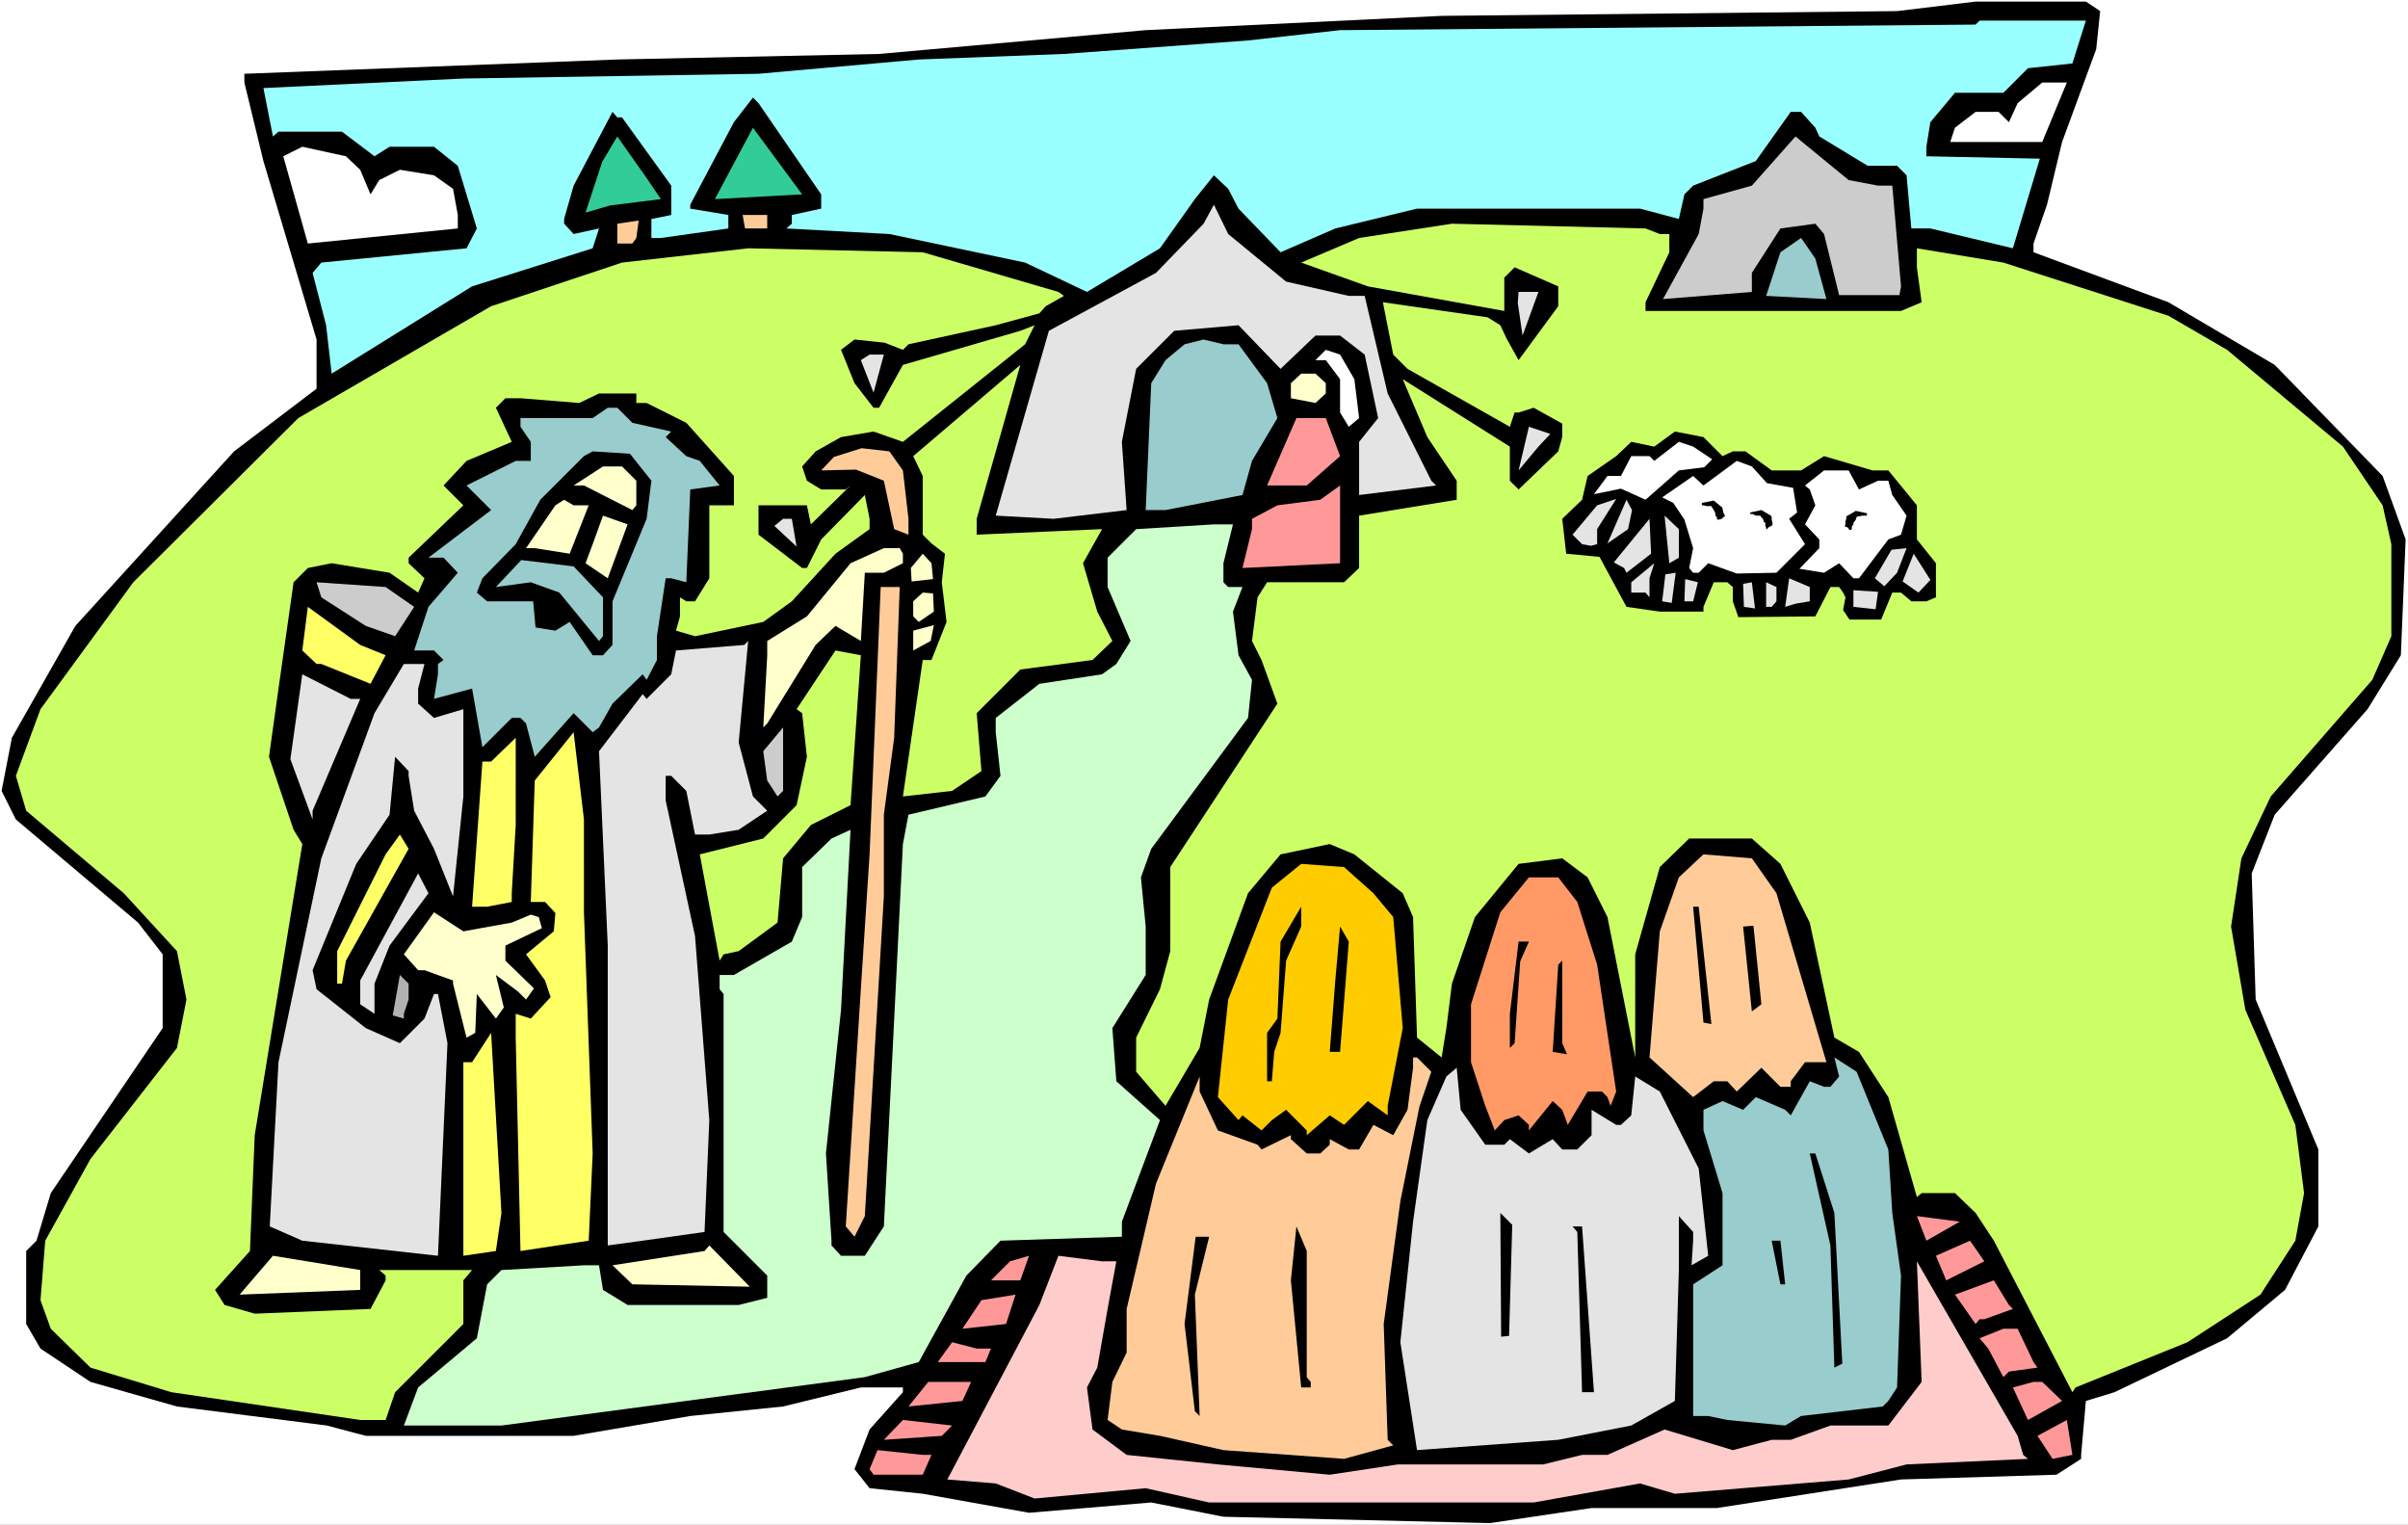 <?xml version="1.0" encoding="UTF-8" standalone="no"?>
<svg
   version="1.0"
   width="129.766mm"
   height="82.151mm"
   id="svg104"
   sodipodi:docname="Abraham &amp; the 3 Visitors.wmf"
   xmlns:inkscape="http://www.inkscape.org/namespaces/inkscape"
   xmlns:sodipodi="http://sodipodi.sourceforge.net/DTD/sodipodi-0.dtd"
   xmlns="http://www.w3.org/2000/svg"
   xmlns:svg="http://www.w3.org/2000/svg">
  <rect width="100%" height="100%" fill="#808080" stroke="none"/>
  <sodipodi:namedview
     id="namedview104"
     pagecolor="#ffffff"
     bordercolor="#000000"
     borderopacity="0.25"
     inkscape:showpageshadow="2"
     inkscape:pageopacity="0.0"
     inkscape:pagecheckerboard="0"
     inkscape:deskcolor="#d1d1d1"
     inkscape:document-units="mm" />
  <defs
     id="defs1">
    <pattern
       id="WMFhbasepattern"
       patternUnits="userSpaceOnUse"
       width="6"
       height="6"
       x="0"
       y="0" />
  </defs>
  <path
     style="fill:#ffffff;fill-opacity:1;fill-rule:evenodd;stroke:none"
     d="M 0,310.492 H 490.455 V 0 H 0 Z"
     id="path1" />
  <path
     style="fill:#000000;fill-opacity:1;fill-rule:evenodd;stroke:none"
     d="m 427.755,2.262 -0.808,7.754 -6.949,18.901 -3.07,12.762 -2.747,7.916 v 1.777 l 27.472,10.177 21.654,12.762 21.978,22.616 4.686,12.924 -0.97,23.586 -6.787,10.985 -18.907,21.486 -4.686,11.954 0.808,25.686 12.766,30.532 v 15.67 l -6.787,12.924 -11.797,9.854 -22.947,10.985 -5.818,1.777 -0.97,10.985 v 0.808 l -5.01,3.231 -31.674,0.969 -37.491,5.816 h -25.533 l -20.685,3.069 -54.298,-1.292 -14.706,-2.908 -24.886,2.1 -21.654,-3.877 -10.827,-1.131 -3.07,-3.877 3.07,-8.077 6.787,-7.593 v -0.969 h -8.565 l -15.837,3.877 -18.907,1.939 -23.755,4.039 H 74.498 l -7.918,-2.1 -30.542,-3.877 -17.614,-5.008 -10.181,-6.785 -2.909,-5.008 v -14.862 l 2.101,-2.1 2.909,-9.693 22.786,-33.602 v -15.024 L 28.118,187.878 3.232,166.877 0.323,161.062 2.424,150.238 15.352,127.46 47.672,91.92 64.478,79.158 V 69.142 L 53.651,32.794 49.773,16.801 V 15.024 L 125.725,12.116 179.053,10.985 233.35,6.139 293.627,3.231 386.385,2.262 402.384,0.323 h 22.462 z"
     id="path2" />
  <path
     style="fill:#99ffff;fill-opacity:1;fill-rule:evenodd;stroke:none"
     d="m 422.099,12.924 -9.05,0.969 -5.01,5.008 h -9.858 l -5.01,5.977 -0.808,5.008 v 1.939 l 23.109,0.485 -5.494,18.255 -16.806,-4.039 h -3.878 l -0.97,-10.824 -1.939,-1.939 h -5.979 l -9.858,-5.977 -0.808,-1.777 -2.909,-3.231 h -2.101 l -7.11,10.016 -12.766,5.008 -1.778,1.777 -1.131,5.008 -7.918,-2.1 h -45.41 l -16.645,4.039 -11.15,4.846 -8.565,-8.885 -2.101,-4.039 -2.909,-2.746 -3.878,4.846 -7.11,10.016 -14.867,8.885 -12.605,-5.977 -27.634,-5.816 -21.008,-1.131 1.131,-0.969 v -1.777 l 5.979,-1.292 v -2.908 l -12.766,-18.578 -1.131,-1.131 -3.878,5.008 -8.888,16.801 v 0.808 l 7.757,1.292 v 2.746 l -13.736,1.939 h -1.939 v -3.877 l 4.04,-0.808 V 37.802 L 126.694,23.909 h -0.97 l -0.97,-1.131 -7.918,15.024 -1.939,6.785 v 0.969 l 1.939,2.1 5.171,-1.131 -1.293,4.039 -24.563,7.754 L 67.549,76.088 66.418,66.234 63.67,55.572 65.448,53.472 95.021,50.564 97.121,46.525 93.243,33.763 88.395,29.886 H 79.346 L 76.275,31.825 69.65,26.817 H 56.722 l -1.131,0.969 -1.939,-9.854 40.723,-1.939 60.115,-0.969 32.643,-2.908 29.573,-1.131 37.491,-2.746 18.746,-2.1 129.441,-1.131 0.808,-0.808 h 21.654 z"
     id="path3" />
  <path
     style="fill:#ffffff;fill-opacity:1;fill-rule:evenodd;stroke:none"
     d="m 415.958,28.917 h -18.746 l 0.97,-2.908 4.202,-3.231 h 4.686 l 2.101,2.1 1.778,-3.877 5.01,-4.2 h 5.01 z"
     id="path4" />
  <path
     style="fill:#32cc99;fill-opacity:1;fill-rule:evenodd;stroke:none"
     d="m 145.601,40.548 7.757,-14.539 10.019,13.57 z"
     id="path5" />
  <path
     style="fill:#32cc99;fill-opacity:1;fill-rule:evenodd;stroke:none"
     d="m 134.613,40.548 -10.342,1.292 -5.01,1.454 3.394,-10.339 3.07,-5.169 5.818,8.239 z"
     id="path6" />
  <path
     style="fill:#cccccc;fill-opacity:1;fill-rule:evenodd;stroke:none"
     d="m 382.507,37.802 h 2.909 l 1.778,20.516 -0.323,1.777 h -12.282 l -3.07,-12.439 -1.778,-2.1 -7.11,0.969 -5.818,9.047 v 3.877 l -18.099,1.454 7.272,-13.247 0.97,-5.169 v -1.939 l 9.858,-2.746 8.888,-10.016 10.827,8.885 z"
     id="path7" />
  <path
     style="fill:#ffffff;fill-opacity:1;fill-rule:evenodd;stroke:none"
     d="m 73.366,34.571 2.101,5.008 1.778,-2.908 4.202,-2.1 6.949,1.131 3.878,2.746 0.97,5.331 v 2.746 l -30.542,3.069 -5.01,-17.77 3.878,-1.939 8.888,1.939 z"
     id="path8" />
  <path
     style="fill:#e4e4e4;fill-opacity:1;fill-rule:evenodd;stroke:none"
     d="m 261.953,57.349 12.766,2.908 h 3.232 l 4.686,19.87 8.888,17.77 0.97,0.969 -15.675,1.939 V 89.981 l 3.878,-4.846 -2.747,-12.924 -5.01,-3.877 h -5.01 l -7.11,6.785 -8.565,-8.885 -13.09,1.131 -7.757,7.754 -2.909,14.862 0.97,13.893 -14.867,1.777 -11.797,-0.646 10.827,-37.64 21.816,-11.793 9.696,-10.016 2.101,-3.877 2.909,5.977 z"
     id="path9" />
  <path
     style="fill:#ffcc99;fill-opacity:1;fill-rule:evenodd;stroke:none"
     d="m 156.267,46.525 h -4.525 l -0.485,-2.746 h 5.01 z"
     id="path10" />
  <path
     style="fill:#ffcc99;fill-opacity:1;fill-rule:evenodd;stroke:none"
     d="m 129.603,48.464 -0.808,1.131 h -3.07 v -4.039 l 4.363,-0.646 z"
     id="path11" />
  <path
     style="fill:#ccff66;fill-opacity:1;fill-rule:evenodd;stroke:none"
     d="m 338.067,47.656 h 1.939 v 3.716 l -4.848,10.177 v 1.777 h 52.035 l 4.202,-1.777 -0.97,-7.108 v -3.877 l 17.614,2.908 33.613,10.824 11.958,6.946 23.594,19.709 8.08,11.954 1.778,7.916 v 18.739 l -3.878,8.885 -20.685,23.747 -5.979,12.601 -2.101,13.893 2.909,16.962 10.181,23.424 1.778,13.893 -1.778,9.693 -7.11,10.985 -14.867,9.693 -22.786,9.208 -0.646,0.969 -15.998,-30.855 -3.717,-5.654 -4.202,-4.039 h -6.787 l -0.97,0.808 -5.818,-20.355 -5.979,-9.208 -5.01,-2.908 -5.01,-23.424 -5.979,-11.954 -5.818,-5.169 h -12.766 l -5.979,5.816 -5.01,17.77 v 21.001 l -5.656,-28.594 -4.04,-8.077 -5.171,-3.877 -8.888,1.131 -8.888,10.824 -4.686,13.57 -1.131,9.047 -0.97,5.977 -5.01,-4.039 -0.808,-24.555 -2.101,-4.846 -9.858,-7.916 -5.01,-2.1 -10.019,2.1 -6.626,7.916 -7.918,21.647 -1.939,9.854 -6.949,11.793 -5.979,-6.946 v -6.946 l 4.848,-9.854 2.101,-7.754 v -17.124 l 21.816,-33.279 -3.232,-8.885 -1.939,-3.877 1.131,-8.885 1.939,-3.069 h 15.675 l 3.07,-2.908 v -10.662 l 19.877,-3.231 v -3.877 l -5.979,-8.885 -5.01,-11.793 21.816,13.731 v 6.946 l 1.778,1.777 8.08,-7.754 0.808,-2.908 v -2.746 l -5.818,-3.231 -3.07,0.969 h -0.808 l -0.97,2.908 -20.846,-11.793 -2.909,-2.908 -2.101,-10.662 21.331,3.069 2.586,1.615 1.293,2.746 2.424,4.362 8.08,-10.985 v -4.039 l -8.888,-3.877 -2.101,2.1 v 6.785 l -27.795,-5.008 -13.574,-4.846 11.797,-5.008 18.907,-2.908 39.43,0.969 z"
     id="path12" />
  <path
     style="fill:#99cccc;fill-opacity:1;fill-rule:evenodd;stroke:none"
     d="m 369.74,52.664 2.262,8.239 -12.282,-0.646 2.909,-8.885 4.202,-2.908 0.808,1.131 z"
     id="path13" />
  <path
     style="fill:#ccff66;fill-opacity:1;fill-rule:evenodd;stroke:none"
     d="m 215.574,59.449 1.131,0.808 -3.717,2.1 -1.293,1.454 -8.888,2.423 -17.776,3.877 -1.131,1.131 -3.717,-1.454 -6.141,-0.646 -2.747,2.1 2.747,6.785 3.878,5.008 h 1.131 l 4.848,-8.723 23.917,-6.946 2.909,-1.131 -1.939,3.877 -24.886,19.87 -5.979,-2.1 -6.626,1.131 -5.171,2.908 -2.747,3.069 0.97,2.908 2.909,1.777 h 5.01 l 0.97,-0.808 -8.08,7.916 -0.808,-3.877 h -9.858 v 5.977 l 8.888,6.785 h 0.97 l 2.909,-5.816 8.888,-9.047 0.97,4.846 v 2.1 l -6.949,5.008 -8.888,9.693 -5.818,4.2 -13.898,2.908 -3.878,-1.131 0.808,-2.908 v -3.877 l 1.293,0.808 h 1.778 l 2.909,-4.685 v -14.862 h 5.01 v -5.977 l -9.696,-10.824 -8.08,-4.039 h -2.101 v -1.939 h -7.595 l -4.04,1.939 -11.958,-0.969 h -3.07 l -1.939,1.939 3.232,6.946 -9.211,3.877 -4.686,5.008 4.04,4.039 -11.15,10.662 v 1.131 l 3.232,3.069 -1.293,2.908 -5.818,-4.039 -11.797,-1.939 -4.848,0.969 -2.909,2.908 -3.07,21.647 -1.939,13.893 5.01,14.862 1.778,2.908 -9.696,59.287 -0.97,23.586 -7.11,7.916 1.939,3.069 6.141,1.777 23.594,-0.969 3.07,-5.816 v -0.969 l -1.293,-1.131 h 18.907 l -1.778,2.1 v 8.885 l -13.898,13.893 -1.939,5.654 h -5.171 l -38.461,-5.654 -16.483,-5.008 -8.08,-7.916 -2.101,-5.816 0.97,-12.116 9.211,-16.639 17.614,-22.616 1.939,-9.854 -1.939,-9.854 L 25.21,181.901 5.333,165.1 3.232,157.992 8.242,144.422 27.149,118.575 60.762,85.135 100.03,62.357 l 26.664,-8.885 25.694,-2.908 35.552,0.808 z"
     id="path14" />
  <path
     style="fill:#e4e4e4;fill-opacity:1;fill-rule:evenodd;stroke:none"
     d="m 310.11,68.334 -0.97,-6.623 0.162,-2.262 h 4.04 z"
     id="path15" />
  <path
     style="fill:#99cccc;fill-opacity:1;fill-rule:evenodd;stroke:none"
     d="m 252.257,70.111 5.818,7.916 2.101,7.108 -5.171,8.723 -1.939,6.946 -15.675,3.069 h -4.04 l 1.131,-25.847 2.909,-4.685 3.878,-3.231 3.878,-0.969 4.04,0.969 z"
     id="path16" />
  <path
     style="fill:#ffffff;fill-opacity:1;fill-rule:evenodd;stroke:none"
     d="m 275.851,77.219 0.97,7.916 -2.101,1.777 -1.778,-2.908 v -6.785 l -2.909,-3.877 h -2.101 l 2.101,-2.1 2.909,0.969 z"
     id="path17" />
  <path
     style="fill:#e4e4e4;fill-opacity:1;fill-rule:evenodd;stroke:none"
     d="m 177.921,79.965 -2.586,-6.623 1.778,-1.131 h 2.909 z"
     id="path18" />
  <path
     style="fill:#ccff66;fill-opacity:1;fill-rule:evenodd;stroke:none"
     d="m 198.929,108.882 25.533,-1.131 -3.878,6.946 2.909,9.854 3.07,5.977 -4.04,3.877 -14.706,1.939 -8.888,8.885 0.97,11.793 -5.979,4.039 -10.019,1.131 4.04,-27.786 h 1.778 l 3.07,-7.754 -0.97,-8.077 0.646,-5.816 -2.747,-2.1 -1.778,-1.777 V 96.928 l -1.939,-4.039 21.816,-18.578 -8.888,31.34 z"
     id="path19" />
  <path
     style="fill:#ffffcc;fill-opacity:1;fill-rule:evenodd;stroke:none"
     d="m 270.033,78.027 v 2.1 l -2.101,1.939 -5.01,-0.969 v -3.069 l 2.101,-1.939 h 2.909 z"
     id="path20" />
  <path
     style="fill:#99cccc;fill-opacity:1;fill-rule:evenodd;stroke:none"
     d="m 128.795,86.104 7.918,1.777 -1.131,1.131 4.202,3.877 2.747,0.969 4.04,5.008 -5.979,0.808 -0.808,18.901 -3.07,-0.808 h -1.131 l -1.778,11.793 v 4.846 l -2.101,4.039 -0.808,-1.131 -6.141,5.977 -2.747,4.846 -1.293,0.969 -3.878,-3.877 -7.918,8.885 -1.778,-6.785 -1.131,-1.131 h -1.778 l -5.979,5.977 -2.101,-11.954 -7.757,2.1 0.808,-5.008 v -2.1 l 1.131,-0.808 -1.939,-1.939 h -4.04 l 2.909,-8.885 5.979,-6.946 -2.909,-3.069 h -3.07 l 12.766,-9.693 -5.01,-5.008 10.019,-5.008 h 3.07 v -3.877 l -2.101,-3.069 v -1.777 h 14.706 l 3.07,-2.1 h 1.939 z"
     id="path21" />
  <path
     style="fill:#ff9999;fill-opacity:1;fill-rule:evenodd;stroke:none"
     d="m 272.942,92.889 -6.787,5.977 h -8.08 l 5.979,-13.731 h 5.979 z"
     id="path22" />
  <path
     style="fill:#e4e4e4;fill-opacity:1;fill-rule:evenodd;stroke:none"
     d="m 313.342,90.951 -4.04,4.846 2.101,-8.885 4.363,1.454 z"
     id="path23" />
  <path
     style="fill:#000000;fill-opacity:1;fill-rule:evenodd;stroke:none"
     d="m 350.833,92.889 2.101,-0.969 h 2.586 l 5.333,3.877 h 5.979 l 4.686,-2.908 9.858,2.908 h 3.232 l 5.818,7.108 v 6.946 l 3.878,4.846 v 6.946 l -1.939,0.808 h -3.07 l -2.101,-1.777 h -1.778 l -2.262,5.493 h -6.464 l -1.293,-1.939 0.485,-2.585 -0.485,-0.969 -0.808,-1.131 h -1.778 l -3.07,5.977 -15.675,0.162 -1.131,-3.231 v -2.908 l -1.131,-0.969 h -2.747 l -2.101,5.008 v 0.969 h -8.888 l -6.787,-0.969 -5.494,-10.177 -6.787,-0.646 -0.808,-7.108 4.04,-3.877 1.131,-4.846 5.818,-4.039 3.07,-2.908 4.686,0.969 4.202,-3.069 5.818,1.131 z"
     id="path24" />
  <path
     style="fill:#ffffff;fill-opacity:1;fill-rule:evenodd;stroke:none"
     d="m 348.732,93.535 -1.616,1.615 -5.171,0.646 -6.787,5.977 -5.01,-2.262 -5.494,1.131 2.747,-3.716 h 2.747 l 2.101,-4.039 h 3.717 l 0.97,0.969 5.01,-3.877 2.909,0.969 z"
     id="path25" />
  <path
     style="fill:#ffcc99;fill-opacity:1;fill-rule:evenodd;stroke:none"
     d="m 181.153,91.92 2.747,3.877 1.131,9.854 v 3.231 l -2.909,-1.131 -2.101,-9.854 -5.656,-2.262 -7.11,0.162 2.586,-2.746 5.656,-1.777 z"
     id="path26" />
  <path
     style="fill:#000000;fill-opacity:1;fill-rule:evenodd;stroke:none"
     d="m 132.673,97.897 -0.97,7.754 -6.949,16.801 v 8.885 l -1.939,2.1 h -2.101 l -4.686,-6.785 -2.909,1.777 -4.04,-0.646 -0.485,-5.331 h -9.373 l -2.101,-1.777 1.131,-2.908 6.787,-6.946 5.01,-9.047 8.888,-8.885 1.778,-0.969 7.595,0.485 z"
     id="path27" />
  <path
     style="fill:#ffffff;fill-opacity:1;fill-rule:evenodd;stroke:none"
     d="m 359.883,98.382 5.333,0.969 0.808,5.008 -1.616,1.292 3.232,5.169 -5.818,5.816 -8.08,0.162 -5.818,-2.1 -1.939,1.939 h -1.131 l -0.808,-0.969 0.808,-4.039 -1.778,-5.816 -2.262,-3.392 -2.262,-1.131 6.302,-4.362 2.101,1.939 6.787,-5.008 3.07,1.131 z"
     id="path28" />
  <path
     style="fill:#ffffcc;fill-opacity:1;fill-rule:evenodd;stroke:none"
     d="m 129.603,97.897 v 5.008 l -0.808,0.969 -9.858,-5.008 h -2.101 l 5.979,-3.877 h 3.878 z"
     id="path29" />
  <path
     style="fill:#ffffff;fill-opacity:1;fill-rule:evenodd;stroke:none"
     d="m 378.628,99.674 3.878,-1.777 h 2.101 l 0.808,2.908 2.909,4.2 -1.131,3.877 -2.586,0.969 -5.979,7.916 h -1.131 l -2.909,-3.069 -3.07,1.939 -5.01,-0.808 4.04,-4.2 v -1.777 l -2.909,-3.069 2.101,-3.877 -1.131,-3.231 -0.97,-0.808 3.878,-3.069 h 5.01 z"
     id="path30" />
  <path
     style="fill:#ff9999;fill-opacity:1;fill-rule:evenodd;stroke:none"
     d="m 253.065,115.667 1.939,-7.916 v -2.1 l 5.171,-2.746 8.726,-1.131 4.04,-2.908 v 15.832 z"
     id="path31" />
  <path
     style="fill:#ffffcc;fill-opacity:1;fill-rule:evenodd;stroke:none"
     d="m 119.907,102.905 -3.878,9.854 -7.11,-1.131 h -1.778 l 5.979,-8.723 1.778,-1.131 1.939,1.131 z"
     id="path32" />
  <path
     style="fill:#e4e4e4;fill-opacity:1;fill-rule:evenodd;stroke:none"
     d="m 327.401,110.659 3.878,-8.885 1.131,2.1 -0.808,3.877 z"
     id="path33" />
  <path
     style="fill:#e4e4e4;fill-opacity:1;fill-rule:evenodd;stroke:none"
     d="m 325.3,107.751 v 3.069 l -1.293,0.323 -1.778,-0.323 -1.939,-1.939 5.01,-5.977 3.878,-1.292 z"
     id="path34" />
  <path
     style="fill:#ffffcc;fill-opacity:1;fill-rule:evenodd;stroke:none"
     d="m 123.785,117.767 -4.525,-3.069 1.454,-3.877 2.101,-5.816 5.01,1.777 z"
     id="path35" />
  <path
     style="fill:#e4e4e4;fill-opacity:1;fill-rule:evenodd;stroke:none"
     d="m 341.945,113.567 -1.939,1.131 -0.97,-9.693 2.909,2.746 z"
     id="path36" />
  <path
     style="fill:#e4e4e4;fill-opacity:1;fill-rule:evenodd;stroke:none"
     d="m 162.246,111.305 -4.525,-4.2 1.778,-1.454 h 1.778 z"
     id="path37" />
  <path
     style="fill:#e4e4e4;fill-opacity:1;fill-rule:evenodd;stroke:none"
     d="m 331.28,116.636 -0.485,-0.969 -2.101,-1.131 7.272,-8.885 0.323,7.108 z"
     id="path38" />
  <path
     style="fill:#ccffcc;fill-opacity:1;fill-rule:evenodd;stroke:none"
     d="m 249.187,114.698 v 3.877 l 0.97,0.969 h 2.909 l -1.939,5.008 1.131,8.885 2.747,5.008 -0.808,7.754 -19.715,26.655 -2.101,5.816 0.97,10.016 v 9.854 l -6.787,10.824 0.808,10.824 8.888,7.916 -7.757,20.678 v 3.069 l -24.725,0.808 -6.949,7.108 -9.696,17.609 -10.989,3.069 -74.013,9.854 H 82.254 l 2.909,-7.754 11.958,-10.016 2.101,-10.985 2.909,-2.908 16.806,-0.969 h 3.07 l 0.808,5.008 5.01,3.069 h 22.624 l 5.818,-1.454 v -4.523 l -8.888,-8.885 v -48.464 l -0.808,-0.969 v -2.908 h 2.909 l 11.797,-6.785 2.101,-5.008 v -10.177 l 5.979,-5.816 3.878,-1.777 -1.939,36.671 -3.07,29.24 1.131,17.77 v 0.969 l 1.939,2.1 h 4.848 l 3.878,-5.977 3.878,-77.865 1.131,-5.977 15.675,-3.716 3.07,-4.2 -0.97,-8.885 v -2.908 l 8.888,-6.946 12.766,-1.939 2.909,-2.1 2.909,-4.685 -4.686,-10.985 v -5.977 l 5.818,-5.816 15.837,-0.969 h 3.878 z"
     id="path39" />
  <path
     style="fill:#ffffcc;fill-opacity:1;fill-rule:evenodd;stroke:none"
     d="m 183.901,112.759 v 1.939 l -3.878,1.939 h -3.878 l -0.808,13.893 -5.171,-3.069 -4.04,3.877 -9.858,15.993 -0.808,0.808 0.808,-14.701 v -2.908 l 8.08,-5.008 8.888,-10.824 6.787,-3.069 h 3.232 z"
     id="path40" />
  <path
     style="fill:#e4e4e4;fill-opacity:1;fill-rule:evenodd;stroke:none"
     d="m 383.8,119.383 -1.939,-1.615 3.394,-5.816 3.07,-0.323 -1.939,5.008 z"
     id="path41" />
  <path
     style="fill:#ffffcc;fill-opacity:1;fill-rule:evenodd;stroke:none"
     d="m 190.041,117.929 -4.363,0.485 -0.162,-2.746 2.424,-2.908 1.778,1.939 z"
     id="path42" />
  <path
     style="fill:#e4e4e4;fill-opacity:1;fill-rule:evenodd;stroke:none"
     d="m 390.748,120.675 -3.232,-2.262 2.262,-5.654 3.394,5.331 z"
     id="path43" />
  <path
     style="fill:#e4e4e4;fill-opacity:1;fill-rule:evenodd;stroke:none"
     d="m 335.966,121.644 -0.808,-0.969 h -2.909 v -2.1 l 4.686,-3.877 -0.97,3.069 z"
     id="path44" />
  <path
     style="fill:#99cccc;fill-opacity:1;fill-rule:evenodd;stroke:none"
     d="m 119.907,118.575 2.909,3.069 v 7.916 l -0.808,0.969 -8.08,-9.854 -5.818,-2.1 -7.11,0.969 5.171,-5.493 10.666,1.292 z"
     id="path45" />
  <path
     style="fill:#e4e4e4;fill-opacity:1;fill-rule:evenodd;stroke:none"
     d="m 338.552,122.452 0.646,-5.493 2.101,-0.323 -0.808,6.139 z"
     id="path46" />
  <path
     style="fill:#e4e4e4;fill-opacity:1;fill-rule:evenodd;stroke:none"
     d="m 368.609,122.452 -2.909,0.485 -2.101,0.646 0.808,-5.816 4.202,1.777 z"
     id="path47" />
  <path
     style="fill:#cccccc;fill-opacity:1;fill-rule:evenodd;stroke:none"
     d="m 84.355,123.583 -3.878,5.977 -5.979,-2.1 -9.05,-5.816 -0.97,-3.069 14.059,0.969 z"
     id="path48" />
  <path
     style="fill:#e4e4e4;fill-opacity:1;fill-rule:evenodd;stroke:none"
     d="m 344.854,122.452 h -1.778 l 0.162,-4.523 2.586,0.646 z"
     id="path49" />
  <path
     style="fill:#e4e4e4;fill-opacity:1;fill-rule:evenodd;stroke:none"
     d="m 355.196,123.583 -0.162,-4.685 1.778,-0.323 0.646,5.331 z"
     id="path50" />
  <path
     style="fill:#e4e4e4;fill-opacity:1;fill-rule:evenodd;stroke:none"
     d="m 361.822,119.544 v 2.908 l -0.97,1.131 h -1.131 v -5.008 z"
     id="path51" />
  <path
     style="fill:#ffcc99;fill-opacity:1;fill-rule:evenodd;stroke:none"
     d="m 182.123,150.238 -2.101,15.67 v 16.639 l -3.878,65.103 -2.101,4.2 -1.778,-2.1 3.07,-48.302 1.778,-27.463 2.262,-54.441 h 3.878 z"
     id="path52" />
  <path
     style="fill:#ffffcc;fill-opacity:1;fill-rule:evenodd;stroke:none"
     d="m 190.203,124.552 -3.07,2.1 -1.131,-1.131 v -3.069 l 1.939,-1.777 2.101,0.162 z"
     id="path53" />
  <path
     style="fill:#e4e4e4;fill-opacity:1;fill-rule:evenodd;stroke:none"
     d="m 382.022,124.068 -4.525,-0.485 v -3.392 l 5.01,0.323 z"
     id="path54" />
  <path
     style="fill:#ffff66;fill-opacity:1;fill-rule:evenodd;stroke:none"
     d="m 78.538,133.437 -3.07,5.816 -10.019,-4.039 h -0.97 l -2.909,-2.746 1.131,-8.885 10.666,7.754 z"
     id="path55" />
  <path
     style="fill:#ffffcc;fill-opacity:1;fill-rule:evenodd;stroke:none"
     d="m 189.557,130.529 -3.555,1.939 v -4.039 l 4.202,-1.131 z"
     id="path56" />
  <path
     style="fill:#e4e4e4;fill-opacity:1;fill-rule:evenodd;stroke:none"
     d="m 153.358,162.192 2.909,2.908 -5.818,3.877 -5.979,0.969 h -2.909 l -1.778,-8.885 -3.07,-3.069 h -1.131 v 5.008 l 5.979,27.624 2.909,37.479 -0.97,22.778 -12.605,1.777 -7.11,0.969 v -61.064 l -1.778,-39.579 8.888,-11.631 0.808,0.969 5.01,-5.008 0.97,-4.846 13.898,-1.131 0.808,-0.808 -1.939,20.678 z"
     id="path57" />
  <path
     style="fill:#ccff66;fill-opacity:1;fill-rule:evenodd;stroke:none"
     d="m 173.235,163.969 -8.08,4.039 -5.656,6.785 -1.131,13.085 -7.918,5.816 -3.07,0.646 -0.808,1.292 -4.04,-21.647 12.928,-3.231 6.787,-6.785 2.101,-9.854 -0.97,-8.885 -1.131,-0.808 7.918,-11.954 5.171,0.969 z"
     id="path58" />
  <path
     style="fill:#e4e4e4;fill-opacity:1;fill-rule:evenodd;stroke:none"
     d="m 85.163,140.222 v 3.069 l 3.232,2.908 5.979,-1.777 v 17.77 l -2.101,20.355 -3.878,-9.693 -4.04,-7.754 -1.131,-7.108 v -0.969 l -2.747,-2.908 -1.131,11.793 -6.787,10.016 -8.888,21.647 0.808,3.877 10.019,7.916 6.949,3.069 5.01,-5.008 1.939,-5.008 h 0.808 l 1.939,10.016 -1.939,43.294 -27.634,-3.069 -6.626,-2.908 1.778,-33.44 8.726,-41.517 10.827,-29.563 5.979,-10.016 h 4.202 z"
     id="path59" />
  <path
     style="fill:#e4e4e4;fill-opacity:1;fill-rule:evenodd;stroke:none"
     d="m 73.366,142.322 -9.696,22.778 v 1.777 l -4.525,-12.278 2.424,-17.285 9.858,5.008 z"
     id="path60" />
  <path
     style="fill:#cccccc;fill-opacity:1;fill-rule:evenodd;stroke:none"
     d="m 158.368,162.192 -2.101,-3.231 -0.808,-5.977 4.04,-4.846 v 12.924 z"
     id="path61" />
  <path
     style="fill:#ffff66;fill-opacity:1;fill-rule:evenodd;stroke:none"
     d="m 118.937,185.778 1.778,49.11 -0.808,17.77 -13.898,2.1 -0.97,-43.456 v -4.846 l 3.07,0.969 4.04,-4.362 -1.131,-3.392 -3.878,-5.331 5.656,-4.685 0.323,-3.716 -2.101,-2.262 h -2.909 l 0.808,-24.717 7.918,-9.854 2.101,17.77 z"
     id="path62" />
  <path
     style="fill:#ffff66;fill-opacity:1;fill-rule:evenodd;stroke:none"
     d="m 105.04,168.008 -0.808,13.893 v 1.777 l -5.01,0.969 h -3.07 l 2.101,-29.563 h 1.778 l 5.01,-4.846 z"
     id="path63" />
  <path
     style="fill:#ffff66;fill-opacity:1;fill-rule:evenodd;stroke:none"
     d="m 70.458,195.633 -0.808,4.685 h -0.97 v -6.623 l 9.858,-19.709 2.909,-4.039 1.778,2.908 z"
     id="path64" />
  <path
     style="fill:#ffcc99;fill-opacity:1;fill-rule:evenodd;stroke:none"
     d="m 361.822,181.901 10.181,34.409 h -2.262 -2.101 l -2.909,3.877 v 1.131 h -2.101 l -3.878,-3.877 -5.01,4.846 -1.939,-2.1 h -2.747 l -4.202,3.231 -8.888,-8.077 2.101,-25.686 3.878,-10.985 5.01,-4.685 9.858,0.808 z"
     id="path65" />
  <path
     style="fill:#ffcc00;fill-opacity:1;fill-rule:evenodd;stroke:none"
     d="m 279.729,181.901 4.04,4.846 1.939,22.616 -3.07,15.832 v 1.939 l -4.04,-2.908 -4.848,4.846 -2.909,-1.939 -4.686,4.039 v -0.969 l -4.202,-4.2 -2.909,2.1 -2.101,2.1 -3.878,-3.069 -0.808,0.969 -4.202,-4.685 2.101,-19.87 8.888,-22.778 5.979,-4.846 8.726,0.646 z"
     id="path66" />
  <path
     style="fill:#e4e4e4;fill-opacity:1;fill-rule:evenodd;stroke:none"
     d="m 79.346,192.563 -3.07,7.754 v 6.139 l -2.909,-1.939 v -4.846 l 11.797,-21.809 2.101,4.039 z"
     id="path67" />
  <path
     style="fill:#ff9966;fill-opacity:1;fill-rule:evenodd;stroke:none"
     d="m 321.26,183.678 4.04,12.762 3.878,25.847 -1.131,2.908 -0.646,-1.777 -1.131,-1.131 h -2.909 l -4.04,6.785 -1.131,-3.069 -1.939,-1.777 -4.848,5.977 v -1.131 l -2.101,-1.939 -2.909,0.969 -1.939,2.1 -1.939,-5.008 -2.909,-8.885 v -11.793 l 5.979,-18.739 5.818,-7.108 h 5.979 z"
     id="path68" />
  <path
     style="fill:#000000;fill-opacity:1;fill-rule:evenodd;stroke:none"
     d="m 261.953,195.633 -1.131,14.701 -1.293,3.877 -0.485,5.977 h -0.97 v -9.854 l 2.101,-2.908 0.646,-15.67 4.202,-7.108 v 4.039 z"
     id="path69" />
  <path
     style="fill:#000000;fill-opacity:1;fill-rule:evenodd;stroke:none"
     d="m 348.571,208.556 -1.616,-0.323 -2.101,-23.586 h 1.131 z"
     id="path70" />
  <path
     style="fill:#ffffcc;fill-opacity:1;fill-rule:evenodd;stroke:none"
     d="m 104.232,187.878 3.878,-1.615 1.616,0.485 0.646,2.262 -7.434,3.554 v 3.069 l 5.818,5.654 -1.616,2.262 -1.616,-1.615 -4.525,-3.392 1.616,6.623 -1.616,2.262 -3.878,-5.008 -0.323,7.916 -1.778,0.969 -2.747,-10.985 v -0.646 l -5.818,-2.1 h -1.293 l -2.909,-3.231 6.141,-8.562 5.979,3.877 z"
     id="path71" />
  <path
     style="fill:#000000;fill-opacity:1;fill-rule:evenodd;stroke:none"
     d="m 272.942,214.21 h -2.101 l 1.131,-14.539 0.97,-10.985 1.778,3.069 z"
     id="path72" />
  <path
     style="fill:#000000;fill-opacity:1;fill-rule:evenodd;stroke:none"
     d="m 358.752,204.518 -1.939,1.454 -1.778,-17.285 2.101,-0.162 z"
     id="path73" />
  <path
     style="fill:#000000;fill-opacity:1;fill-rule:evenodd;stroke:none"
     d="m 309.625,195.794 -1.131,16.639 -0.97,0.969 v -6.946 l 1.778,-14.701 h 2.101 z"
     id="path74" />
  <path
     style="fill:#000000;fill-opacity:1;fill-rule:evenodd;stroke:none"
     d="m 319.16,214.695 -2.909,-0.485 1.131,-17.77 0.808,-0.808 v 16.801 z"
     id="path75" />
  <path
     style="fill:#b1b1b1;fill-opacity:1;fill-rule:evenodd;stroke:none"
     d="m 83.224,203.548 -0.97,2.908 v 0.969 l -2.262,-0.646 1.454,-8.239 1.778,1.777 z"
     id="path76" />
  <path
     style="fill:#ffff66;fill-opacity:1;fill-rule:evenodd;stroke:none"
     d="m 101,254.758 -6.626,0.969 v -39.417 h 1.778 l 3.878,-5.977 2.101,36.671 z"
     id="path77" />
  <path
     style="fill:#ffcc99;fill-opacity:1;fill-rule:evenodd;stroke:none"
     d="m 291.526,218.249 -2.424,7.108 -3.878,19.224 -3.394,25.04 0.808,23.586 1.131,1.131 -10.019,2.746 -24.563,-1.777 -12.928,-2.908 -7.757,-1.292 -2.909,-1.939 0.97,-7.754 2.909,-5.977 v -8.885 l 5.979,-25.524 8.888,-21.809 v 3.069 l 3.717,7.916 8.08,2.908 0.808,0.969 5.979,-2.908 v 0.808 l 3.232,2.908 h 2.747 l 1.939,-1.777 v -1.131 l 3.878,2.1 h 2.101 l 2.909,-5.008 4.04,2.1 2.909,-5.169 1.131,-8.562 v -2.1 h 0.808 z"
     id="path78" />
  <path
     style="fill:#99cccc;fill-opacity:1;fill-rule:evenodd;stroke:none"
     d="m 384.608,234.081 0.808,12.924 1.778,12.762 -0.808,22.778 -1.778,2.746 -1.131,1.131 -16.645,1.939 -3.232,1.939 -11.797,-1.131 -3.878,-0.808 h -3.07 v -21.163 -5.654 l 5.979,-3.877 v -14.701 l -3.878,-12.762 v -4.2 l 3.878,-1.777 4.202,1.777 2.586,-2.585 5.979,2.585 1.131,1.131 3.878,-6.946 2.909,1.131 h 1.293 l 1.778,-2.1 -0.97,-3.877 4.525,2.908 z"
     id="path79" />
  <path
     style="fill:#e4e4e4;fill-opacity:1;fill-rule:evenodd;stroke:none"
     d="m 302.515,233.111 h 3.878 l 1.131,-1.131 3.878,2.908 4.848,-2.908 1.939,2.1 h 3.07 l 2.909,-2.908 v -5.169 l 5.01,3.069 h 0.97 l 2.101,-1.939 0.808,-7.916 5.01,3.069 7.918,15.67 1.939,17.77 -3.394,1.939 0.323,-5.008 v -1.777 l -2.909,-3.231 v 10.985 l -0.808,26.655 -8.888,5.008 -14.867,2.908 -28.765,2.1 -3.394,-21.97 2.586,-24.555 2.909,-20.678 3.878,-8.885 2.101,-1.777 0.808,8.562 z"
     id="path80" />
  <path
     style="fill:#000000;fill-opacity:1;fill-rule:evenodd;stroke:none"
     d="m 373.619,247.004 1.616,30.694 -1.616,0.808 -0.808,-24.878 -4.202,-18.739 h 1.131 z"
     id="path81" />
  <path
     style="fill:#000000;fill-opacity:1;fill-rule:evenodd;stroke:none"
     d="m 307.363,272.044 -1.616,0.162 -0.162,-25.201 2.424,2.423 z"
     id="path82" />
  <path
     style="fill:#ff9999;fill-opacity:1;fill-rule:evenodd;stroke:none"
     d="m 392.364,252.658 -1.939,-5.008 8.726,1.131 z"
     id="path83" />
  <path
     style="fill:#000000;fill-opacity:1;fill-rule:evenodd;stroke:none"
     d="m 266.155,280.444 0.808,0.969 v 1.131 h -1.939 l -2.101,-21.809 1.131,-10.985 2.101,5.008 z"
     id="path84" />
  <path
     style="fill:#000000;fill-opacity:1;fill-rule:evenodd;stroke:none"
     d="m 324.654,283.514 h -2.424 l -0.97,-32.632 -0.97,-1.131 h 1.939 z"
     id="path85" />
  <path
     style="fill:#000000;fill-opacity:1;fill-rule:evenodd;stroke:none"
     d="m 243.369,263.644 0.97,24.717 -0.97,-0.969 -2.101,-17.77 2.262,-17.77 h 2.747 z"
     id="path86" />
  <path
     style="fill:#000000;fill-opacity:1;fill-rule:evenodd;stroke:none"
     d="m 363.6,261.543 h -0.97 l -1.778,-8.885 h 1.778 z"
     id="path87" />
  <path
     style="fill:#ff9999;fill-opacity:1;fill-rule:evenodd;stroke:none"
     d="m 396.404,260.736 -2.101,-5.008 6.949,-3.069 2.909,4.2 z"
     id="path88" />
  <path
     style="fill:#ffffcc;fill-opacity:1;fill-rule:evenodd;stroke:none"
     d="m 128.795,261.543 -4.04,-3.877 18.746,-2.908 0.97,-1.131 8.242,8.4 z"
     id="path89" />
  <path
     style="fill:#ffffcc;fill-opacity:1;fill-rule:evenodd;stroke:none"
     d="m 73.366,262.674 -24.563,0.969 6.787,-7.916 17.776,2.908 z"
     id="path90" />
  <path
     style="fill:#ff9999;fill-opacity:1;fill-rule:evenodd;stroke:none"
     d="m 201.838,260.736 3.878,-3.877 3.878,-1.131 -1.778,5.008 z"
     id="path91" />
  <path
     style="fill:#ffcccc;fill-opacity:1;fill-rule:evenodd;stroke:none"
     d="m 227.371,256.859 -1.778,9.693 -2.101,11.954 -2.101,4.039 1.131,8.562 6.949,5.169 18.584,1.939 22.786,2.1 13.898,-2.1 h 29.573 l 7.918,-1.939 h 5.171 l 11.635,-5.169 13.898,4.2 7.918,-2.1 h 3.878 l 8.08,-2.908 h 11.797 l 6.787,-8.885 -0.97,-24.555 20.523,35.54 1.131,3.877 0.97,0.808 -24.725,1.131 -11.797,3.069 -35.39,2.908 -7.11,-2.1 -21.654,3.877 h -66.094 l -12.928,-2.908 -22.624,2.1 -7.918,-3.069 -9.858,-0.808 18.746,-35.54 3.878,-10.016 8.888,1.131 z"
     id="path92" />
  <path
     style="fill:#ff9999;fill-opacity:1;fill-rule:evenodd;stroke:none"
     d="m 409.979,266.551 -5.818,2.1 h -0.97 l -0.808,0.969 -4.202,-5.977 7.918,-2.908 3.07,5.008 z"
     id="path93" />
  <path
     style="fill:#ff9999;fill-opacity:1;fill-rule:evenodd;stroke:none"
     d="m 196.021,270.59 3.878,-5.816 6.949,-1.131 -1.939,5.977 z"
     id="path94" />
  <path
     style="fill:#ff9999;fill-opacity:1;fill-rule:evenodd;stroke:none"
     d="m 414.18,277.375 0.808,1.131 -5.818,0.808 -1.131,1.131 -3.07,-5.816 -1.778,-2.1 4.848,-1.939 h 2.909 z"
     id="path95" />
  <path
     style="fill:#ff9999;fill-opacity:1;fill-rule:evenodd;stroke:none"
     d="m 201.838,274.629 -1.131,2.746 h -9.696 l 2.909,-4.039 5.01,1.292 z"
     id="path96" />
  <path
     style="fill:#ff9999;fill-opacity:1;fill-rule:evenodd;stroke:none"
     d="m 196.021,285.291 -10.989,1.131 4.04,-5.008 h 8.726 z"
     id="path97" />
  <path
     style="fill:#ff9999;fill-opacity:1;fill-rule:evenodd;stroke:none"
     d="m 419.998,285.291 -6.949,3.877 -3.07,-6.623 4.202,-1.131 h 1.778 z"
     id="path98" />
  <path
     style="fill:#ff9999;fill-opacity:1;fill-rule:evenodd;stroke:none"
     d="m 191.819,292.399 -11.797,0.808 3.878,-4.039 10.019,1.131 z"
     id="path99" />
  <path
     style="fill:#ff9999;fill-opacity:1;fill-rule:evenodd;stroke:none"
     d="m 418.059,297.084 -3.07,-4.685 5.979,-3.231 1.131,7.108 z"
     id="path100" />
  <path
     style="fill:#ff9999;fill-opacity:1;fill-rule:evenodd;stroke:none"
     d="M 187.941,300.315 H 177.921 l -0.808,-1.131 1.616,-3.877 9.211,0.969 h 1.778 z"
     id="path101" />
  <path
     style="fill:#000000;fill-opacity:1;fill-rule:evenodd;stroke:none"
     d="m 356.489,104.359 2.262,-0.485 1.939,1.131 0.162,0.323 v 0.485 l 0.162,0.646 v 0.323 l -0.162,0.323 -0.485,0.162 -0.485,0.485 h -0.162 v -0.323 l -0.162,-0.323 v -0.646 l -0.323,-0.162 v -0.162 l -0.162,-0.485 -0.485,-0.485 v -0.162 h -0.485 -0.485 l -0.646,-0.323 h -0.485 z"
     id="path102" />
  <path
     style="fill:#000000;fill-opacity:1;fill-rule:evenodd;stroke:none"
     d="m 380.244,104.52 -2.262,-0.485 -1.939,1.131 v 0.485 l -0.162,0.485 v 0.646 l -0.162,0.323 0.162,0.162 0.485,0.162 0.323,0.485 h 0.323 l 0.162,-0.162 v -0.485 l 0.323,-0.485 v -0.323 l 0.162,-0.162 0.323,-0.485 0.162,-0.485 0.162,-0.162 h 0.323 l 0.646,-0.162 h 0.646 0.323 z"
     id="path103" />
  <path
     style="fill:#000000;fill-opacity:1;fill-rule:evenodd;stroke:none"
     d="m 346.632,102.42 2.424,-0.485 1.778,1.454 v 0.162 l 0.162,0.808 0.323,0.646 v 0.162 l -0.323,0.162 -0.323,0.323 -0.485,0.162 h -0.323 -0.162 v -0.485 l -0.323,-0.323 v -0.485 l -0.323,-0.646 -0.323,-0.485 -0.162,-0.323 h -0.323 -0.646 l -0.646,-0.162 h -0.323 z"
     id="path104" />
</svg>
